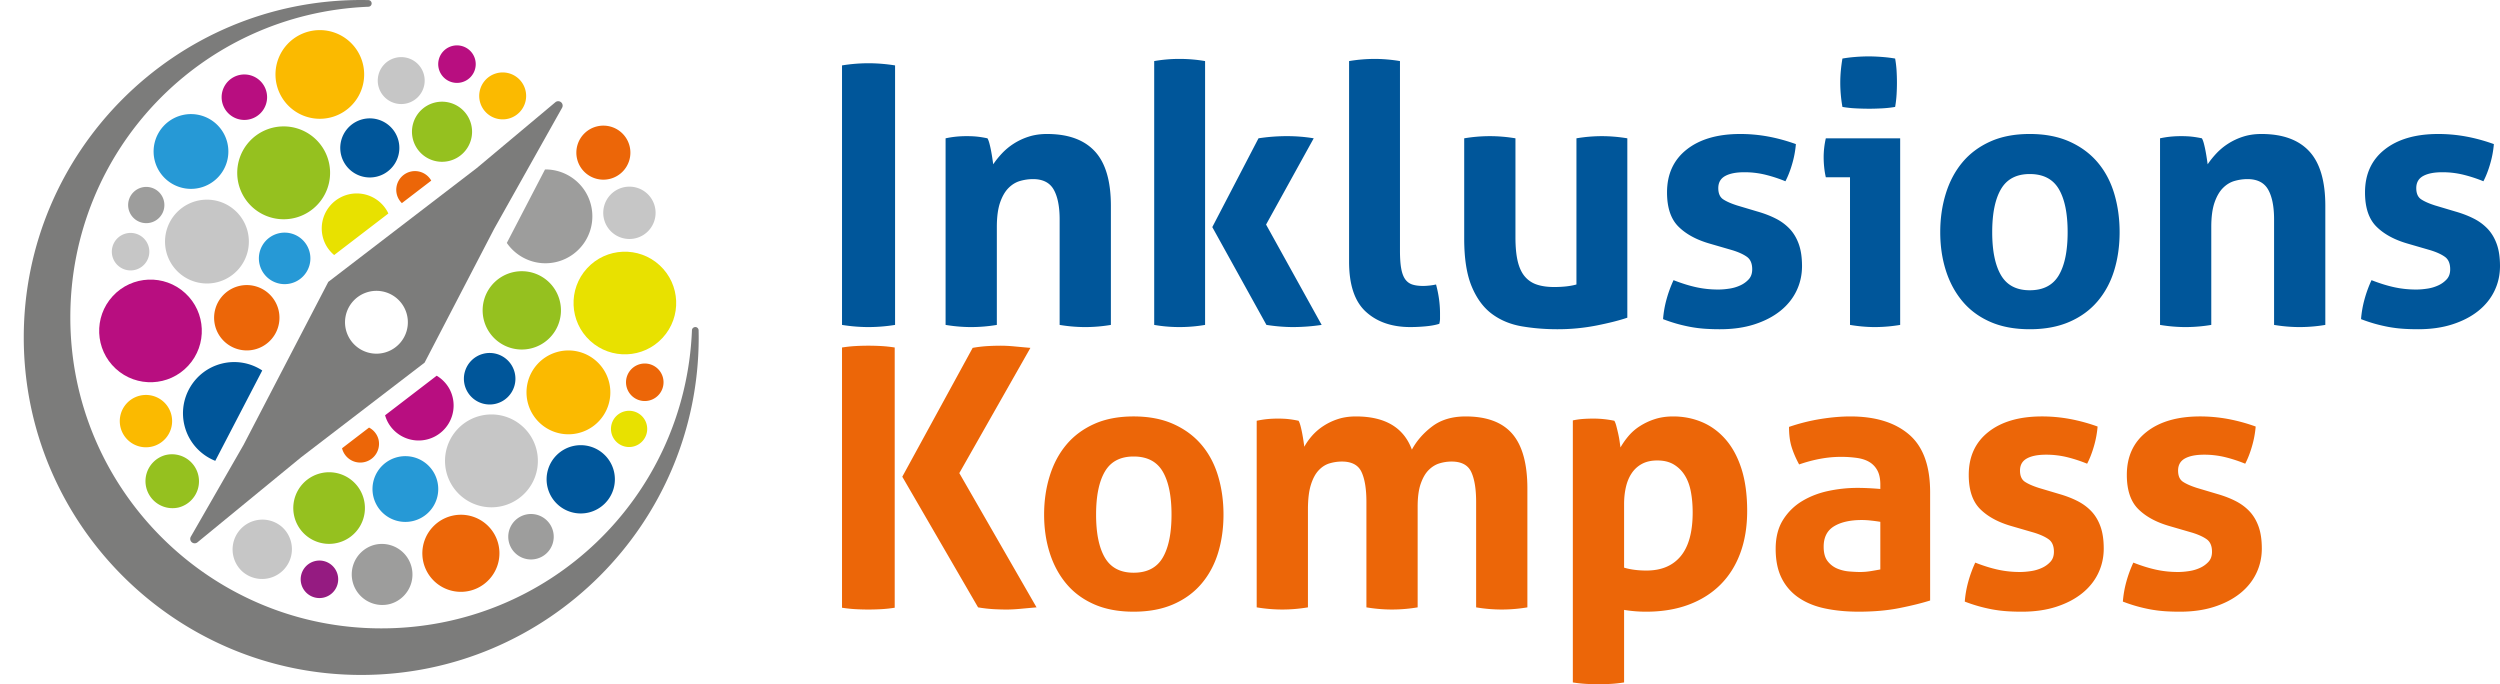 <svg xmlns="http://www.w3.org/2000/svg" width="477.96" height="130.815"><path fill="#00569A" d="M160.98 12.506a31.421 31.421 0 0 1 5.037-.414c1.656 0 3.357.138 5.106.414v49.611a32.33 32.33 0 0 1-5.037.414 31.83 31.83 0 0 1-5.106-.414V12.506zM180.782 26.444a18.706 18.706 0 0 1 1.932-.311 20.187 20.187 0 0 1 2.139-.103c.782 0 1.471.034 2.07.103.597.069 1.218.173 1.863.311.138.23.264.563.379 1 .115.438.218.897.311 1.38.092.483.172.955.242 1.415.068.46.126.851.172 1.173.459-.69 1.011-1.38 1.656-2.07a11.92 11.92 0 0 1 2.242-1.863 12.148 12.148 0 0 1 2.864-1.346c1.058-.345 2.231-.517 3.519-.517 4.047 0 7.095 1.104 9.142 3.312 2.047 2.208 3.071 5.682 3.071 10.419v22.77c-1.656.276-3.29.414-4.899.414-1.611 0-3.243-.138-4.899-.414V41.969c0-2.484-.38-4.392-1.138-5.727-.76-1.334-2.083-2.001-3.968-2.001a9 9 0 0 0-2.415.345c-.828.231-1.576.679-2.242 1.345-.668.668-1.208 1.599-1.622 2.795-.414 1.197-.621 2.76-.621 4.692v18.699a29.763 29.763 0 0 1-4.899.414c-1.611 0-3.243-.138-4.899-.414V26.444zM220.664 11.677a27.745 27.745 0 0 1 4.83-.414c1.656 0 3.288.138 4.899.414v50.439a28.848 28.848 0 0 1-4.899.414c-1.656 0-3.266-.137-4.83-.414V11.677zm11.108 31.74l8.832-16.974a35.796 35.796 0 0 1 5.451-.414c1.748 0 3.45.138 5.106.414l-9.108 16.491 10.626 19.182a37.516 37.516 0 0 1-5.451.414c-1.61 0-3.311-.137-5.105-.414l-10.351-18.699zM257.923 11.678a29.754 29.754 0 0 1 4.899-.414c1.563 0 3.174.138 4.83.414v36.225c0 1.426.079 2.576.241 3.45.16.874.414 1.552.759 2.035.345.484.794.818 1.346 1.001.552.184 1.242.276 2.071.276.366 0 .769-.023 1.207-.07.436-.044.861-.114 1.275-.206.506 1.887.759 3.726.759 5.52v1.001c0 .299-.046.633-.138 1-.736.229-1.621.391-2.656.483a32.893 32.893 0 0 1-2.863.138c-3.542 0-6.383-.977-8.521-2.933-2.14-1.954-3.209-5.14-3.209-9.556V11.678zM279.933 26.444a29.754 29.754 0 0 1 4.899-.414c1.609 0 3.242.138 4.898.414V45.35c0 1.886.149 3.439.448 4.657.299 1.219.76 2.186 1.381 2.898a5.07 5.07 0 0 0 2.311 1.518c.92.3 2.001.449 3.243.449 1.701 0 3.128-.16 4.278-.483V26.444a29.365 29.365 0 0 1 4.83-.414c1.608 0 3.243.138 4.898.414v34.293c-1.473.507-3.416 1-5.83 1.483a38.378 38.378 0 0 1-7.556.725c-2.346 0-4.601-.185-6.762-.552-2.163-.368-4.062-1.149-5.692-2.346-1.634-1.196-2.933-2.944-3.898-5.245-.966-2.298-1.449-5.358-1.449-9.176V26.444zM326.922 46.592c-2.577-.735-4.589-1.829-6.038-3.278-1.449-1.449-2.174-3.622-2.174-6.52 0-3.495 1.253-6.233 3.761-8.211 2.507-1.977 5.922-2.967 10.247-2.967 1.794 0 3.563.162 5.313.483 1.747.322 3.52.806 5.313 1.449a18.808 18.808 0 0 1-.691 3.726c-.367 1.288-.805 2.415-1.31 3.381a27.409 27.409 0 0 0-3.657-1.208 16.754 16.754 0 0 0-4.209-.517c-1.564 0-2.783.242-3.658.724-.873.483-1.31 1.254-1.31 2.312 0 1.012.31 1.725.931 2.139s1.507.805 2.657 1.173l3.933 1.173c1.287.369 2.449.817 3.484 1.346a9.615 9.615 0 0 1 2.656 1.966c.735.783 1.312 1.748 1.726 2.898s.621 2.553.621 4.209c0 1.702-.357 3.289-1.069 4.761-.714 1.472-1.749 2.75-3.105 3.83-1.357 1.081-3.001 1.931-4.934 2.552-1.932.621-4.117.932-6.555.932a40.77 40.77 0 0 1-3.035-.103 24.3 24.3 0 0 1-2.657-.345 31.657 31.657 0 0 1-2.519-.587 30.243 30.243 0 0 1-2.691-.897c.092-1.242.311-2.495.655-3.76a23.78 23.78 0 0 1 1.346-3.692c1.519.598 2.955 1.047 4.313 1.345 1.356.3 2.771.449 4.244.449.644 0 1.345-.057 2.104-.173a7.651 7.651 0 0 0 2.104-.621 4.98 4.98 0 0 0 1.621-1.173c.437-.483.655-1.115.655-1.897 0-1.105-.334-1.898-1-2.38-.668-.483-1.599-.908-2.795-1.277l-4.277-1.242zM353.692 33.896h-4.623a15.534 15.534 0 0 1-.311-1.898 18.745 18.745 0 0 1-.104-1.897c0-1.242.139-2.46.414-3.657h14.214v35.673a29.371 29.371 0 0 1-4.829.414c-1.519 0-3.106-.138-4.762-.414V33.896zm-1.448-13.455a26.557 26.557 0 0 1-.414-4.623c0-1.472.138-3.013.414-4.623a25.935 25.935 0 0 1 2.518-.311 32.671 32.671 0 0 1 2.45-.103c.781 0 1.632.035 2.553.103.919.069 1.771.173 2.553.311.139.783.229 1.552.276 2.311.045.759.069 1.53.069 2.312 0 .736-.024 1.495-.069 2.277a20.57 20.57 0 0 1-.276 2.346c-.782.138-1.621.23-2.519.276-.896.046-1.736.069-2.519.069a50.14 50.14 0 0 1-2.483-.069 20.626 20.626 0 0 1-2.553-.276M388.055 62.944c-2.898 0-5.417-.473-7.556-1.415-2.14-.941-3.91-2.253-5.313-3.933-1.403-1.678-2.461-3.645-3.174-5.899-.714-2.253-1.069-4.692-1.069-7.314s.355-5.082 1.069-7.383c.713-2.3 1.771-4.289 3.174-5.968 1.403-1.679 3.174-3.002 5.313-3.968 2.139-.966 4.657-1.449 7.556-1.449 2.896 0 5.427.483 7.59 1.449 2.161.966 3.955 2.289 5.382 3.968 1.425 1.679 2.484 3.668 3.175 5.968.689 2.301 1.034 4.761 1.034 7.383s-.345 5.061-1.034 7.314c-.69 2.254-1.75 4.221-3.175 5.899-1.427 1.68-3.221 2.992-5.382 3.933-2.164.943-4.694 1.415-7.59 1.415m0-7.452c2.575 0 4.427-.954 5.554-2.863 1.127-1.908 1.69-4.658 1.69-8.246s-.563-6.336-1.69-8.245c-1.127-1.909-2.979-2.864-5.554-2.864-2.531 0-4.359.955-5.486 2.864-1.127 1.909-1.69 4.657-1.69 8.245 0 3.588.563 6.338 1.69 8.246 1.126 1.91 2.954 2.863 5.486 2.863M412.962 26.444a18.706 18.706 0 0 1 1.932-.311 20.193 20.193 0 0 1 2.14-.103c.781 0 1.472.034 2.069.103.598.069 1.219.173 1.863.311.138.23.264.563.38 1 .114.438.218.897.311 1.38.091.483.172.955.241 1.415s.126.851.173 1.173c.459-.69 1.011-1.38 1.655-2.07a11.895 11.895 0 0 1 2.243-1.863 12.159 12.159 0 0 1 2.863-1.346c1.058-.345 2.23-.517 3.519-.517 4.048 0 7.096 1.104 9.143 3.312s3.07 5.682 3.07 10.419v22.77a29.76 29.76 0 0 1-4.898.414c-1.611 0-3.243-.138-4.899-.414V41.969c0-2.484-.379-4.392-1.139-5.727-.759-1.334-2.081-2.001-3.967-2.001a9 9 0 0 0-2.415.345c-.828.231-1.576.679-2.243 1.345-.667.668-1.207 1.599-1.621 2.795-.414 1.197-.621 2.76-.621 4.692v18.699a29.766 29.766 0 0 1-4.9.414c-1.609 0-3.241-.138-4.897-.414V26.444zM460.365 46.592c-2.577-.735-4.589-1.829-6.038-3.278-1.449-1.449-2.174-3.622-2.174-6.52 0-3.495 1.253-6.233 3.761-8.211 2.507-1.977 5.922-2.967 10.247-2.967 1.794 0 3.563.162 5.312.483 1.748.322 3.521.806 5.314 1.449a18.808 18.808 0 0 1-.691 3.726c-.367 1.288-.805 2.415-1.31 3.381a27.409 27.409 0 0 0-3.657-1.208 16.76 16.76 0 0 0-4.209-.517c-1.564 0-2.784.242-3.658.724-.874.483-1.31 1.254-1.31 2.312 0 1.012.31 1.725.931 2.139s1.506.805 2.657 1.173l3.933 1.173c1.287.369 2.449.817 3.484 1.346a9.615 9.615 0 0 1 2.656 1.966c.734.783 1.312 1.748 1.726 2.898s.621 2.553.621 4.209c0 1.702-.357 3.289-1.069 4.761-.714 1.472-1.75 2.75-3.105 3.83-1.357 1.081-3.001 1.931-4.934 2.552-1.932.621-4.117.932-6.555.932-1.104 0-2.117-.034-3.036-.103a24.313 24.313 0 0 1-2.656-.345 31.657 31.657 0 0 1-2.519-.587 30.243 30.243 0 0 1-2.691-.897c.092-1.242.311-2.495.655-3.76a23.78 23.78 0 0 1 1.346-3.692c1.519.598 2.955 1.047 4.313 1.345 1.356.3 2.771.449 4.244.449.643 0 1.345-.057 2.104-.173a7.651 7.651 0 0 0 2.104-.621 4.99 4.99 0 0 0 1.621-1.173c.437-.483.655-1.115.655-1.897 0-1.105-.334-1.898-1-2.38-.668-.483-1.599-.908-2.795-1.277l-4.277-1.242z"/><path fill="#EC6608" d="M160.98 66.437a25.676 25.676 0 0 1 2.553-.276 44.554 44.554 0 0 1 4.968 0c.828.047 1.679.138 2.553.276v49.75c-.874.138-1.725.229-2.553.275a44.772 44.772 0 0 1-4.968 0 25.969 25.969 0 0 1-2.553-.275v-49.75zm11.523 24.703l13.455-24.634a24.953 24.953 0 0 1 2.933-.345 49.352 49.352 0 0 1 2.449-.069c.782 0 1.656.047 2.622.138.966.093 1.977.184 3.036.276L183.405 90.45l14.766 25.668c-1.059.091-2.082.184-3.07.276-.99.091-1.875.138-2.657.138-.736 0-1.552-.023-2.449-.069a26.975 26.975 0 0 1-3.002-.345l-14.49-24.978zM216.731 116.945c-2.898 0-5.417-.473-7.555-1.415-2.139-.941-3.911-2.253-5.314-3.934-1.403-1.678-2.461-3.645-3.173-5.898-.714-2.253-1.07-4.692-1.07-7.314s.356-5.082 1.07-7.383c.712-2.3 1.77-4.288 3.173-5.969 1.403-1.679 3.175-3.001 5.314-3.968 2.138-.966 4.657-1.448 7.555-1.448s5.427.482 7.59 1.448c2.162.967 3.956 2.289 5.382 3.968 1.425 1.681 2.484 3.669 3.174 5.969.69 2.301 1.035 4.761 1.035 7.383s-.345 5.062-1.035 7.314c-.69 2.254-1.749 4.221-3.174 5.898-1.426 1.681-3.22 2.992-5.382 3.934-2.163.943-4.692 1.415-7.59 1.415m0-7.452c2.576 0 4.427-.954 5.555-2.863 1.126-1.908 1.69-4.658 1.69-8.246s-.564-6.336-1.69-8.245c-1.128-1.909-2.979-2.863-5.555-2.863-2.53 0-4.359.954-5.485 2.863-1.128 1.909-1.691 4.657-1.691 8.245s.563 6.338 1.691 8.246c1.126 1.909 2.955 2.863 5.485 2.863M240.26 80.444a19.267 19.267 0 0 1 1.932-.312 20.457 20.457 0 0 1 2.139-.103c.783 0 1.472.034 2.07.103.598.07 1.219.174 1.863.312.138.229.264.563.379 1 .114.438.218.896.311 1.38.092.482.173.956.242 1.415.068.46.127.851.172 1.173.368-.69.851-1.38 1.449-2.071a10.606 10.606 0 0 1 2.139-1.861 11.62 11.62 0 0 1 2.795-1.347c1.035-.344 2.197-.517 3.484-.517 5.565 0 9.131 2.116 10.695 6.348.919-1.702 2.219-3.185 3.898-4.451 1.679-1.264 3.805-1.896 6.383-1.896 4.047 0 7.025 1.116 8.936 3.347 1.908 2.231 2.863 5.715 2.863 10.453v22.701a29.766 29.766 0 0 1-4.9.414 29.76 29.76 0 0 1-4.898-.414v-20.15c0-2.482-.311-4.391-.932-5.726-.621-1.334-1.875-2.001-3.76-2.001-.783 0-1.553.115-2.312.345-.759.231-1.449.655-2.07 1.276s-1.128 1.496-1.518 2.622c-.392 1.128-.587 2.588-.587 4.382v19.251a29.751 29.751 0 0 1-4.898.414c-1.611 0-3.243-.138-4.899-.414V95.968c0-2.482-.311-4.391-.932-5.726-.621-1.334-1.875-2.001-3.761-2.001-.782 0-1.563.115-2.345.345-.783.231-1.484.68-2.105 1.346s-1.115 1.599-1.483 2.795-.552 2.76-.552 4.691v18.699c-1.656.276-3.289.414-4.899.414s-3.243-.138-4.898-.414V80.444zM300.703 80.375a13.994 13.994 0 0 1 1.897-.275 28.17 28.17 0 0 1 2.104-.069c1.287 0 2.599.138 3.933.414.139.229.265.563.38 1 .114.438.229.909.345 1.415.114.507.207 1 .276 1.482.069.484.126.887.173 1.207.413-.734.919-1.459 1.518-2.172a9.628 9.628 0 0 1 2.174-1.897 12.121 12.121 0 0 1 2.863-1.347c1.058-.344 2.23-.517 3.519-.517 1.978 0 3.83.369 5.555 1.103 1.726.738 3.231 1.854 4.52 3.348 1.287 1.496 2.288 3.37 3.002 5.624.712 2.254 1.069 4.923 1.069 8.004 0 2.99-.438 5.67-1.312 8.038-.874 2.37-2.139 4.382-3.795 6.038-1.655 1.654-3.681 2.933-6.071 3.829-2.393.897-5.106 1.346-8.143 1.346-.782 0-1.553-.034-2.312-.104a22.079 22.079 0 0 1-1.897-.24v13.868c-.874.14-1.714.231-2.519.277-.806.045-1.599.069-2.38.069a42.63 42.63 0 0 1-2.381-.069 25.152 25.152 0 0 1-2.519-.277V80.375zm9.798 28.152c1.242.368 2.667.552 4.278.552 2.852 0 5.037-.92 6.555-2.76 1.519-1.84 2.277-4.623 2.277-8.351 0-1.424-.115-2.748-.346-3.966-.23-1.219-.619-2.266-1.173-3.14a6.258 6.258 0 0 0-2.104-2.07c-.852-.506-1.897-.759-3.14-.759-1.15 0-2.128.219-2.932.655a5.46 5.46 0 0 0-1.967 1.794c-.507.76-.874 1.646-1.104 2.657s-.345 2.094-.345 3.241v12.147zM359.49 92.657c0-1.104-.186-2.001-.552-2.691-.369-.689-.874-1.229-1.519-1.621s-1.438-.655-2.38-.794a21.661 21.661 0 0 0-3.14-.207c-2.484 0-5.13.482-7.935 1.448-.646-1.194-1.128-2.321-1.45-3.381-.321-1.057-.482-2.321-.482-3.794a36.713 36.713 0 0 1 6.072-1.518c2.023-.321 3.908-.483 5.657-.483 4.784 0 8.522 1.15 11.213 3.45 2.691 2.301 4.036 5.98 4.036 11.04v20.7c-1.61.506-3.564.989-5.864 1.448-2.302.46-4.899.69-7.797.69-2.346 0-4.497-.207-6.452-.621s-3.635-1.104-5.036-2.07a9.747 9.747 0 0 1-3.243-3.726c-.759-1.519-1.139-3.381-1.139-5.589s.471-4.06 1.414-5.555a10.908 10.908 0 0 1 3.657-3.588c1.494-.897 3.162-1.541 5.002-1.933 1.84-.39 3.681-.586 5.521-.586 1.334 0 2.806.069 4.416.207v-.826zm0 7.108a31.092 31.092 0 0 0-1.794-.242 16.417 16.417 0 0 0-1.726-.104c-2.254 0-4.036.404-5.347 1.209-1.312.805-1.967 2.104-1.967 3.898 0 1.196.253 2.116.759 2.76a4.509 4.509 0 0 0 1.829 1.414 7.539 7.539 0 0 0 2.276.553c.805.068 1.507.104 2.104.104.69 0 1.381-.058 2.07-.173a95.735 95.735 0 0 0 1.794-.312v-9.107zM384.605 100.592c-2.577-.735-4.589-1.828-6.038-3.277-1.449-1.45-2.174-3.622-2.174-6.521 0-3.495 1.253-6.232 3.761-8.211 2.507-1.978 5.922-2.968 10.247-2.968 1.794 0 3.563.163 5.313.484a33.98 33.98 0 0 1 5.313 1.448 18.912 18.912 0 0 1-.69 3.727c-.368 1.288-.806 2.415-1.311 3.38a27.7 27.7 0 0 0-3.657-1.208 16.8 16.8 0 0 0-4.209-.516c-1.564 0-2.783.241-3.657.723-.874.484-1.311 1.254-1.311 2.313 0 1.013.311 1.726.931 2.14.621.414 1.507.804 2.657 1.173l3.933 1.172c1.287.37 2.449.818 3.484 1.347s1.92 1.185 2.656 1.967c.735.782 1.313 1.748 1.726 2.896.414 1.151.621 2.554.621 4.209 0 1.702-.357 3.289-1.069 4.762-.713 1.473-1.749 2.75-3.105 3.83-1.356 1.081-3.001 1.932-4.934 2.553-1.932.621-4.117.932-6.555.932-1.104 0-2.116-.035-3.035-.104a24.3 24.3 0 0 1-2.657-.345 30.81 30.81 0 0 1-2.519-.588 29.896 29.896 0 0 1-2.691-.896c.092-1.242.311-2.495.656-3.761a23.589 23.589 0 0 1 1.345-3.691c1.519.597 2.955 1.047 4.313 1.344 1.356.301 2.771.45 4.244.45.644 0 1.345-.058 2.104-.173a7.651 7.651 0 0 0 2.104-.621 4.98 4.98 0 0 0 1.621-1.173c.437-.484.655-1.115.655-1.898 0-1.104-.334-1.896-1-2.38-.668-.482-1.599-.907-2.795-1.276l-4.277-1.243zM414.828 100.592c-2.577-.735-4.589-1.828-6.038-3.277-1.449-1.45-2.174-3.622-2.174-6.521 0-3.495 1.253-6.232 3.761-8.211 2.507-1.978 5.922-2.968 10.247-2.968 1.794 0 3.563.163 5.313.484a34.01 34.01 0 0 1 5.313 1.448 18.844 18.844 0 0 1-.691 3.727c-.367 1.288-.805 2.415-1.31 3.38a27.7 27.7 0 0 0-3.657-1.208 16.8 16.8 0 0 0-4.209-.516c-1.564 0-2.783.241-3.658.723-.873.484-1.31 1.254-1.31 2.313 0 1.013.31 1.726.931 2.14s1.507.804 2.657 1.173l3.933 1.172c1.287.37 2.449.818 3.484 1.347s1.92 1.185 2.656 1.967c.735.782 1.312 1.748 1.726 2.896.414 1.151.621 2.554.621 4.209 0 1.702-.357 3.289-1.069 4.762-.714 1.473-1.749 2.75-3.105 3.83-1.357 1.081-3.001 1.932-4.934 2.553-1.932.621-4.117.932-6.555.932-1.104 0-2.117-.035-3.035-.104a24.3 24.3 0 0 1-2.657-.345 30.81 30.81 0 0 1-2.519-.588 29.896 29.896 0 0 1-2.691-.896 19.94 19.94 0 0 1 .655-3.761 23.695 23.695 0 0 1 1.346-3.691c1.519.597 2.955 1.047 4.313 1.344 1.356.301 2.771.45 4.244.45.644 0 1.345-.058 2.104-.173a7.651 7.651 0 0 0 2.104-.621 4.98 4.98 0 0 0 1.621-1.173c.437-.484.655-1.115.655-1.898 0-1.104-.334-1.896-1-2.38-.668-.482-1.599-.907-2.795-1.276l-4.277-1.243z"/><path fill="#B80E80" d="M42.896 20.651a4.345 4.345 0 1 1 7.644-4.136 4.345 4.345 0 0 1-7.644 4.136"/><path fill="#EC6608" d="M41.744 63.824a6.247 6.247 0 1 1 10.987-5.944 6.247 6.247 0 0 1-10.987 5.944"/><path fill="#00569A" d="M65.767 31.029a5.649 5.649 0 1 1 9.936-5.376 5.649 5.649 0 0 1-9.936 5.376"/><path fill="#C6C6C6" d="M34.184 52.124A8.014 8.014 0 1 1 45.04 40.333a8.014 8.014 0 0 1-10.856 11.791"/><path fill="#FBBA00" d="M24.514 84.192a5.003 5.003 0 1 1 6.779-7.362 5.003 5.003 0 1 1-6.779 7.362M55.488 20.547A8.477 8.477 0 1 1 66.971 8.076a8.477 8.477 0 0 1-11.483 12.471"/><path fill="#B80E80" d="M22.124 70.486c-3.987-3.671-4.243-9.879-.572-13.866 3.671-3.987 9.879-4.243 13.866-.572 3.987 3.67 4.243 9.878.572 13.866-3.671 3.987-9.879 4.243-13.866.572"/><path fill="#95C11F" d="M48.266 39.616a8.877 8.877 0 1 1 12.026-13.06 8.877 8.877 0 0 1-12.026 13.06"/><path fill="#FBBA00" d="M93.066 21.637a4.486 4.486 0 1 1 6.077-6.601 4.486 4.486 0 0 1-6.077 6.601"/><path fill="#C6C6C6" d="M73.669 18.707a4.486 4.486 0 1 1 6.077-6.601 4.486 4.486 0 0 1-6.077 6.601"/><path fill="#95C11F" d="M34.147 97.022a5.166 5.166 0 0 1-2.535-10.014 5.164 5.164 0 1 1 2.535 10.014"/><path fill="#9D9D9C" d="M28.813 42.558a3.464 3.464 0 1 1-1.7-6.717 3.464 3.464 0 0 1 1.7 6.717"/><path fill="#B80E80" d="M88.246 15.738a3.585 3.585 0 1 1-1.76-6.951 3.585 3.585 0 0 1 1.76 6.951"/><path fill="#C6C6C6" d="M25.844 51.591a3.585 3.585 0 1 1-1.759-6.951 3.585 3.585 0 0 1 1.759 6.951"/><path fill="#2699D6" d="M55.627 54.172a4.924 4.924 0 1 1-2.417-9.547 4.924 4.924 0 0 1 2.417 9.547M38.342 35.87a7.147 7.147 0 1 1-3.508-13.856 7.147 7.147 0 0 1 3.508 13.856"/><path fill="#95C11F" d="M85.918 30.757a5.745 5.745 0 1 1-2.82-11.139 5.745 5.745 0 0 1 2.82 11.139"/><path fill="#9D9D9C" d="M105.341 100.548a4.346 4.346 0 1 1-7.646 4.135 4.346 4.346 0 0 1 7.646-4.135"/><path fill="#95C11F" d="M106.343 55.775A7.486 7.486 0 1 1 93.175 62.9a7.486 7.486 0 0 1 13.168-7.125"/><path fill="#2699D6" d="M83.029 90.505a6.285 6.285 0 1 1-11.056 5.982 6.285 6.285 0 0 1 11.056-5.982"/><path fill="#FBBA00" d="M114.053 69.075a8.014 8.014 0 1 1-10.857 11.79 8.014 8.014 0 0 1 10.857-11.79"/><path fill="#C6C6C6" d="M123.723 37.007a5.003 5.003 0 1 1-6.777 7.362 5.003 5.003 0 0 1 6.777-7.362"/><path fill="#EC6608" d="M93.108 100.357a7.36 7.36 0 0 1 .43 10.402 7.362 7.362 0 1 1-10.833-9.972 7.363 7.363 0 0 1 10.403-.43"/><path fill="#E8E100" d="M126.112 50.713c3.987 3.671 4.244 9.879.572 13.866-3.671 3.988-9.879 4.244-13.865.572-3.988-3.67-4.244-9.878-.573-13.866 3.671-3.987 9.879-4.243 13.866-.572"/><path fill="#C6C6C6" d="M99.97 81.583c3.606 3.319 3.838 8.936.518 12.542a8.877 8.877 0 1 1-.518-12.542M53.971 100.794a5.702 5.702 0 1 1-7.725 8.39 5.703 5.703 0 0 1 7.725-8.39"/><path fill="#EC6608" d="M114.089 24.177a5.165 5.165 0 1 1 2.534 10.015 5.165 5.165 0 0 1-2.534-10.015"/><path fill="#E8E100" d="M119.423 78.642a3.464 3.464 0 1 1 1.7 6.717 3.464 3.464 0 0 1-1.7-6.717"/><path fill="#951B81" d="M60.192 107.279a3.585 3.585 0 1 1 1.76 6.951 3.585 3.585 0 0 1-1.76-6.951"/><path fill="#EC6608" d="M122.392 69.608a3.584 3.584 0 0 1 4.355 2.596 3.586 3.586 0 1 1-4.355-2.596"/><path fill="#9D9D9C" d="M71.659 104.148a5.847 5.847 0 0 1 2.87 11.335 5.846 5.846 0 0 1-2.87-11.335"/><path fill="#00569A" d="M92.408 67.633a4.925 4.925 0 1 1 2.416 9.55 4.925 4.925 0 0 1-2.416-9.55M109.427 85.311a6.527 6.527 0 1 1 3.203 12.655 6.527 6.527 0 0 1-3.203-12.655"/><path fill="#95C11F" d="M61.24 90.495a6.846 6.846 0 0 1 8.318 4.957 6.845 6.845 0 0 1-4.958 8.317 6.845 6.845 0 0 1-8.318-4.957 6.846 6.846 0 0 1 4.958-8.317"/><path fill="#7C7C7B" d="M106.724 19.35h-.005l-.024.001h-.001a.843.843 0 0 0-.523.201L91.156 32.127 62.767 53.889 46.554 85.071l-10.069 17.53a.847.847 0 0 0 1.273 1.077L57.577 87.42l23.596-18.087 13.315-25.611 12.945-23.064a.846.846 0 0 0-.709-1.308M76.571 65.472a6.005 6.005 0 0 1-8.462.74 6.006 6.006 0 1 1 7.722-9.202 6.006 6.006 0 0 1 .74 8.462"/><path fill="#7C7C7B" d="M133.563 63.146a.637.637 0 0 0-.629-.623c-.353.022-.628.268-.642.61-1.302 31.964-27.392 57.002-59.396 57.002-32.781 0-59.451-26.669-59.451-59.45 0-32.005 25.039-58.095 57.003-59.396a.636.636 0 0 0-.013-1.271C69.978.008 69.521 0 69.062 0 33.486 0 4.543 28.944 4.543 64.52c0 35.575 28.943 64.518 64.519 64.518 35.575 0 64.518-28.943 64.518-64.518 0-.46-.008-.917-.017-1.374"/><path fill="#E8E100" d="M74.065 40.445a6.692 6.692 0 0 0-11.771 6.369 6.655 6.655 0 0 0 1.593 1.944l10.357-7.938c-.057-.126-.113-.253-.179-.375"/><path fill="#EC6608" d="M78.466 32.819a3.585 3.585 0 0 0-2.596 4.356c.166.657.513 1.216.963 1.66l5.616-4.305a3.574 3.574 0 0 0-3.983-1.711"/><path fill="#00569A" d="M42.379 69.521c-5.245 1.328-8.42 6.655-7.093 11.899.801 3.162 3.057 5.562 5.869 6.687l8.984-17.279a9.753 9.753 0 0 0-7.76-1.307"/><path fill="#B80E80" d="M73.622 79.394c.131.463.311.92.55 1.36a6.692 6.692 0 0 0 11.771-6.369 6.651 6.651 0 0 0-2.456-2.554l-.251.192-9.614 7.371z"/><path fill="#EC6608" d="M65.415 85.784a3.586 3.586 0 0 0 6.952-1.759 3.563 3.563 0 0 0-1.812-2.28l-5.153 3.949c.007.03.005.06.013.09"/><path fill="#9D9D9C" d="M104.199 32.395l-7.304 14.049c2.068 3 5.845 4.559 9.584 3.613a8.972 8.972 0 0 0 6.496-10.9c-1.036-4.094-4.733-6.801-8.776-6.762"/></svg>